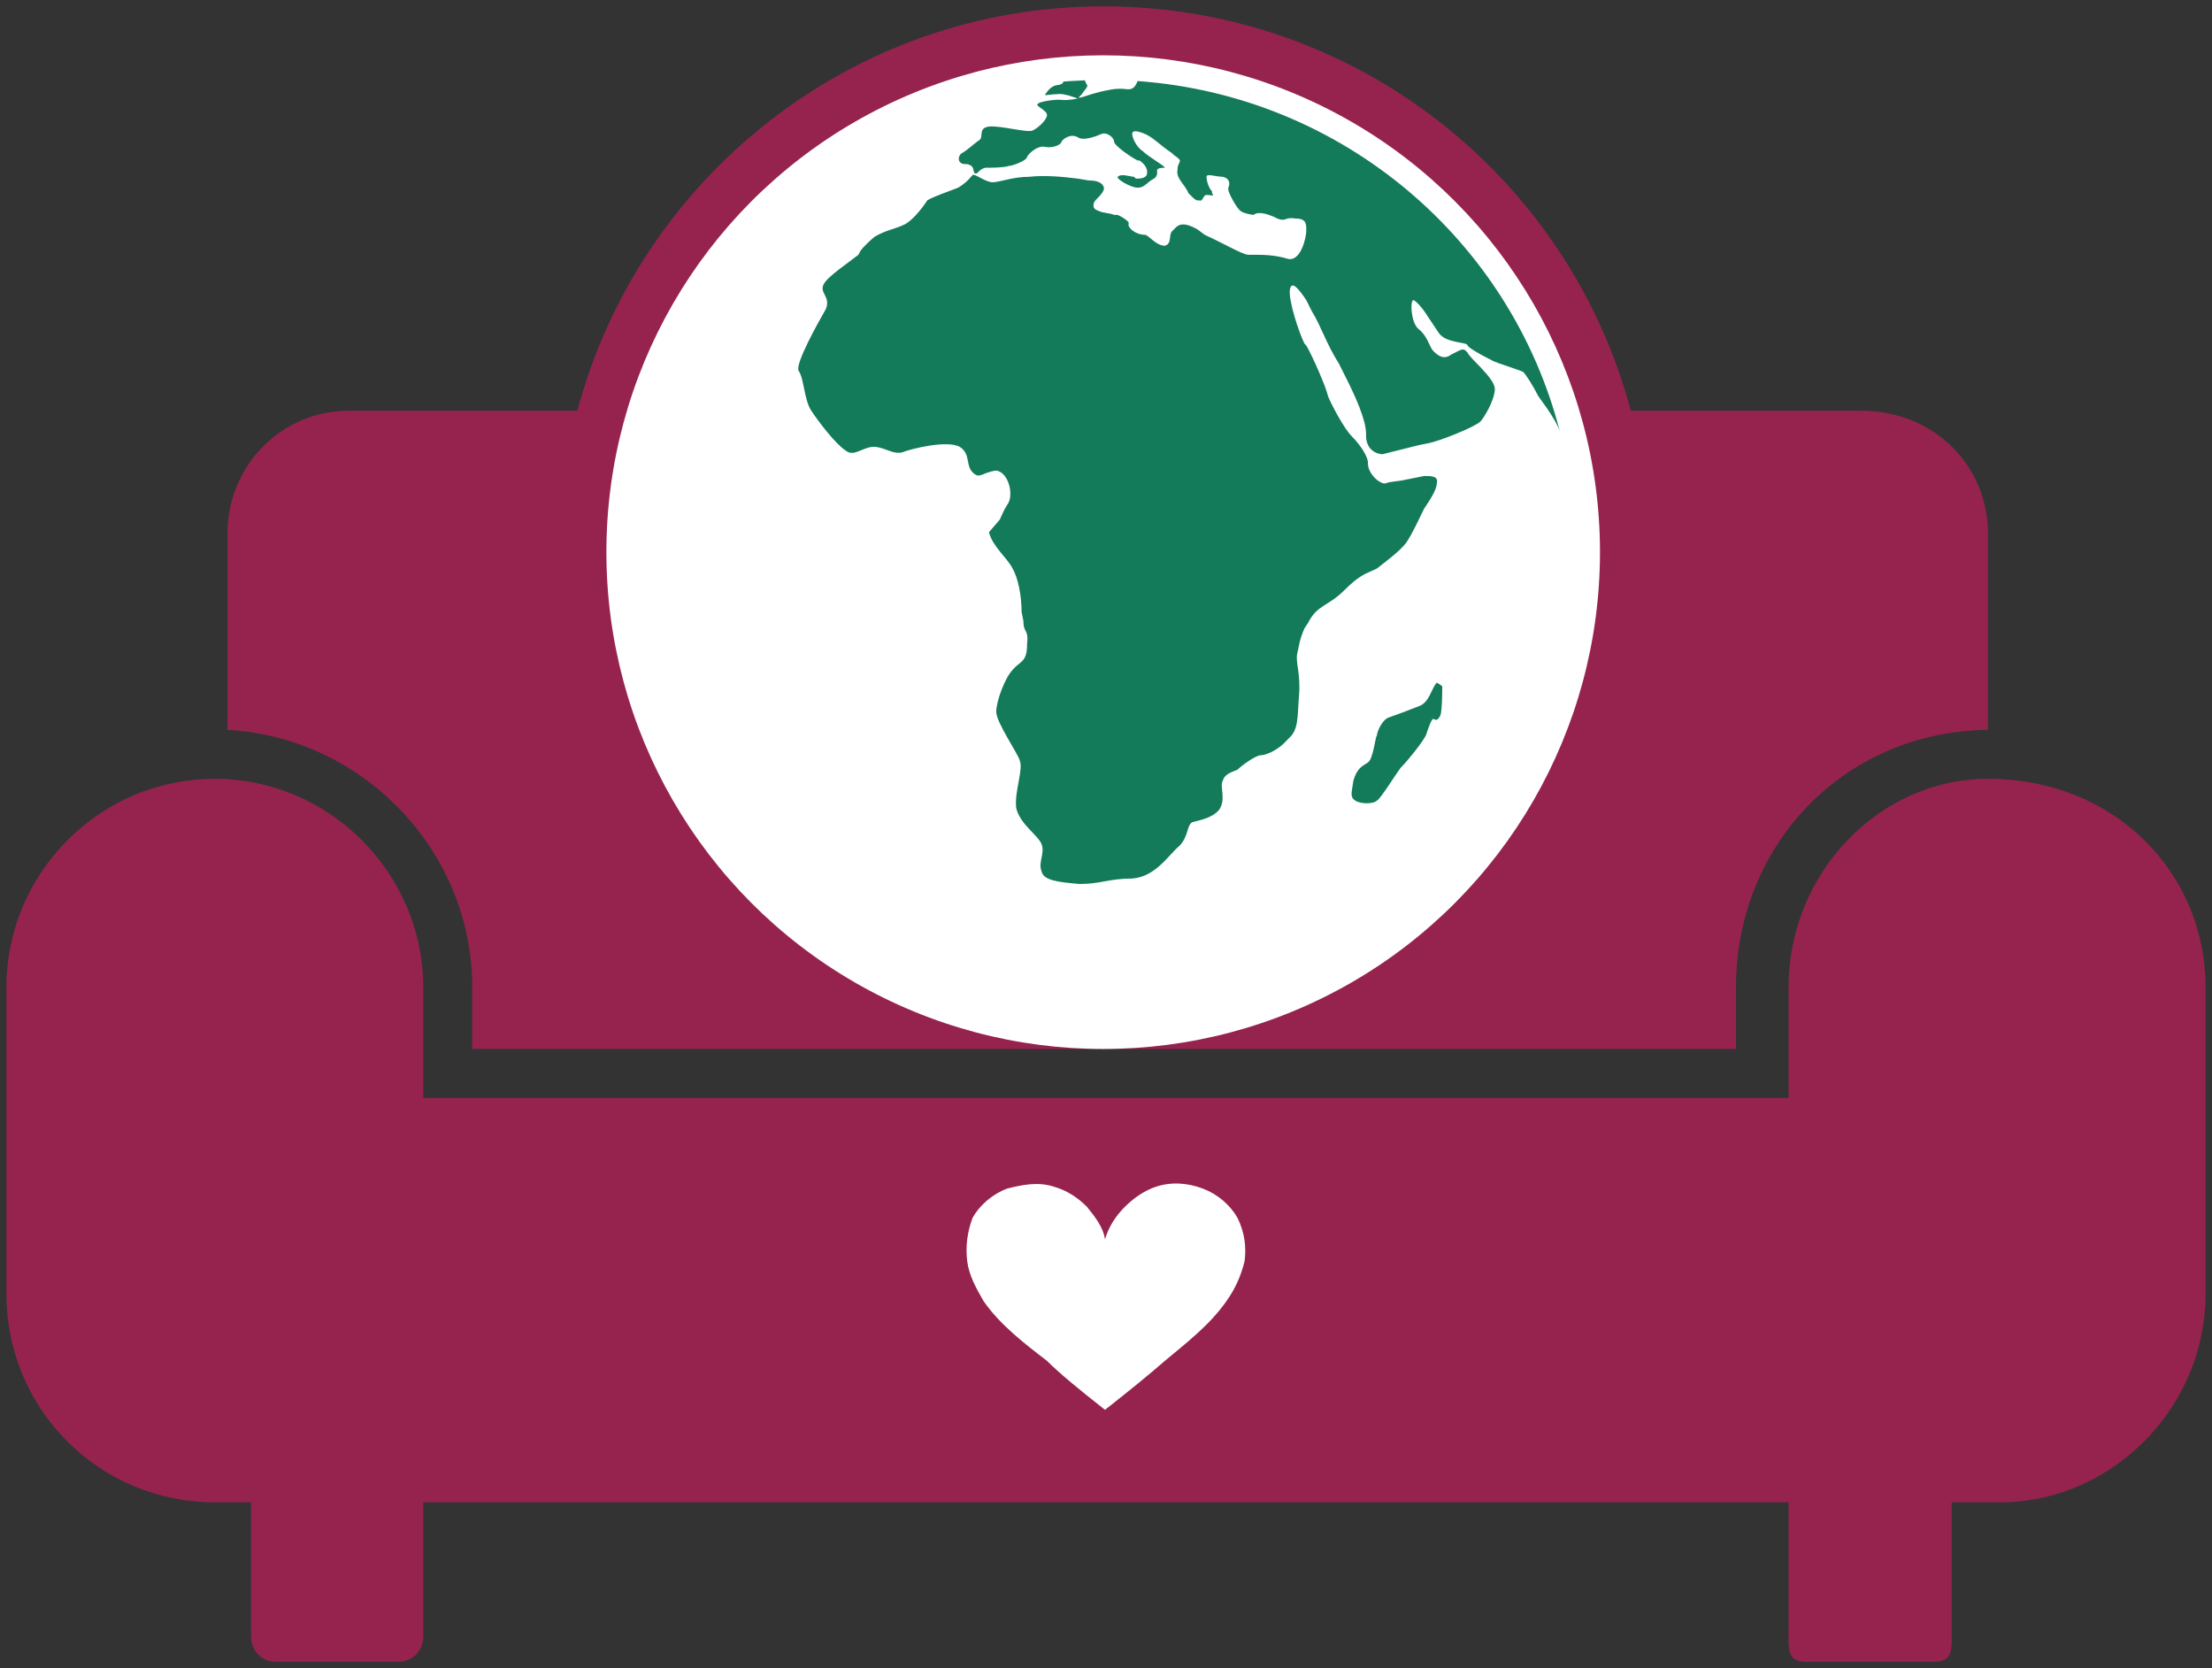 <svg viewBox="0 0 122 92" version="1.1" xmlns="http://www.w3.org/2000/svg">
  <rect x="0" y="0" width="122" height="92" fill="#333333" stroke="none"/>
  <path
     id="klimasofa-back"
     style="fill:#96234e;fill-rule:nonzero"
     d="m 60.845,0.35 c -13.9,0 -25.6,9.5 -29,22.3 h -12.6 c -3.7,0 -6.7,3 -6.7,6.8 v 10.8 c 7.4,0.4 13.5,6.6 13.5,14.2 v 3.4 h 69.7 v -3.4 c 0,-7.8 5.9,-14.1 13.9,-14.2 v -10.8 c 0,-3.8 -3,-6.8 -7,-6.8 h -12.7 c -3.4,-12.8 -15.1,-22.3 -29.1,-22.3 z" />
  <path
     id="klimasofa-seat"
     style="fill:#96234e;fill-rule:nonzero"
     d="m 109.645,42.95 c 7,0 12,5.2 12,11.5 v 16.9 c 0,6.2 -5,11.3 -11,11.5 -1,0 -2,0 -3,0 v 7.4 c 0,0.8 0,1.4 -1,1.4 h -7 c -1,0 -1,-0.6 -1,-1.4 v -7.4 h -75.3 v 7.4 c 0,0.8 -0.6,1.4 -1.4,1.4 h -6.7 c -0.8,0 -1.4,-0.6 -1.4,-1.4 v -7.4 h -2 c -6.35,0 -11.49,-5.1 -11.49,-11.5 v -16.9 c 0,-6.3 5.14,-11.5 11.49,-11.5 6.3,0 11.5,5.2 11.5,11.5 v 6.1 h 75.3 v -6.1 c 0,-6.3 5,-11.5 11,-11.5 z" />
  <path
     id="klimasofa-heart"
     style="fill:#ffffff;fill-rule:nonzero"
     d="m 55.545,65.55 c -0.8,0.3 -1.5,0.9 -1.9,1.6 -0.3,0.8 -0.4,1.6 -0.3,2.4 0.1,0.8 0.5,1.5 0.9,2.2 0.9,1.3 2.2,2.3 3.5,3.3 0.7,0.7 1.8,1.6 3.2,2.7 1.4,-1.1 2.5,-2 3.3,-2.7 1.2,-1 2.5,-2 3.4,-3.3 0.5,-0.7 0.8,-1.4 1,-2.2 0.1,-0.8 0,-1.6 -0.4,-2.4 -0.4,-0.7 -1.1,-1.3 -1.9,-1.6 -0.8,-0.3 -1.7,-0.4 -2.6,-0.1 -0.6,0.2 -1.2,0.6 -1.7,1.1 -0.5,0.5 -0.9,1.1 -1.1,1.8 -0.1,-0.7 -0.6,-1.3 -1,-1.8 -0.5,-0.5 -1.1,-0.9 -1.8,-1.1 -0.9,-0.3 -1.8,-0.1 -2.6,0.1 z" />
  <circle id="globe-bg" cx="60.845" cy="30.45" r="27.4" style="fill:#ffffff;fill-rule:nonzero" />
  <path
     id="globe-continents-1"
     style="fill:#137b5a;fill-rule:nonzero"
     d="m 59.845,4.43 c 0,0.11 0.1,0.21 0.1,0.24 0.1,0.06 -0.1,0.28 -0.2,0.41 l -0.1,0.14 c -0.1,0.09 -0.2,0.19 -0.1,0.17 l 0.2,-0.05 c 0.2,-0.06 0.5,-0.17 0.8,-0.24 l 0.1,-0.03 c 0.4,-0.08 0.9,-0.24 1.5,-0.15 0.4,0.05 0.5,-0.23 0.6,-0.45 11.3,0.81 20.6,8.78 23.3,19.38 -0.1,-0.4 -0.5,-1 -0.7,-1.3 l -0.5,-0.7 c -0.3,-0.6 -0.7,-1.2 -0.8,-1.3 0,-0.1 -1.5,-0.5 -1.8,-0.7 l -0.2,-0.1 c -0.4,-0.2 -1.1,-0.6 -1.1,-0.7 0,-0.2 -1.2,-0.1 -1.6,-0.7 l -0.6,-0.9 c -0.3,-0.5 -0.7,-0.9 -0.8,-0.9 -0.2,0.1 -0.1,1.3 0.3,1.6 0.5,0.4 0.6,1 0.8,1.2 0.3,0.3 0.6,0.5 1,0.2 l 0.4,-0.2 c 0.2,-0.1 0.3,-0.1 0.4,0 l 0.1,0.1 c 0.1,0.3 1.5,1.4 1.5,2 0,0.6 -0.6,1.6 -0.8,1.8 -0.3,0.3 -2.3,1.1 -2.9,1.2 l -0.5,0.1 v 0 l -2,0.5 c 0,0 -0.8,0 -0.9,-0.9 v -0.2 c 0,-0.8 -0.6,-2.1 -1.1,-3.1 l -0.4,-0.8 c -0.7,-1.1 -1,-2.1 -1.5,-2.9 l -0.3,-0.6 c -0.4,-0.6 -0.8,-1.1 -0.9,-0.6 -0.1,0.6 0.5,2.4 0.8,3 l 0.1,0.1 c 0.3,0.5 1.1,2.3 1.2,2.8 0.2,0.5 0.9,1.8 1.3,2.2 0.3,0.3 0.8,0.9 0.9,1.4 v 0.1 c 0,0.6 0.7,1.2 1,1.1 0.2,-0.1 0.7,-0.1 1.1,-0.2 l 1,-0.2 c 0.4,0 0.8,0 0.7,0.4 0,0.3 -0.3,0.8 -0.5,1.1 l -0.2,0.3 c -0.3,0.6 -0.6,1.3 -1,1.9 -0.4,0.5 -1.1,1 -1.6,1.4 -0.6,0.3 -0.9,0.3 -1.8,1.2 -0.9,0.9 -1.5,0.8 -2,1.8 l -0.2,0.3 c -0.3,0.7 -0.3,1 -0.4,1.4 -0.1,0.5 0.2,1.1 0.1,2.3 -0.1,1.2 0,1.9 -0.6,2.4 -0.6,0.7 -1.3,0.9 -1.5,0.9 -0.3,0 -1.1,0.6 -1.3,0.8 -0.2,0.1 -0.7,0.2 -0.8,0.6 -0.2,0.3 0.2,1 -0.2,1.6 -0.4,0.5 -1.2,0.6 -1.5,0.7 -0.3,0.2 -0.2,0.8 -0.7,1.3 -0.6,0.5 -1.3,1.7 -2.6,1.8 -1.3,0 -1.7,0.3 -2.9,0.3 -1.2,-0.1 -2,-0.2 -2.1,-0.7 -0.2,-0.5 0.2,-1 0,-1.5 -0.2,-0.5 -1.2,-1.1 -1.4,-2 -0.1,-0.9 0.4,-2.1 0.2,-2.6 -0.1,-0.4 -1.3,-2.1 -1.3,-2.7 0,-0.6 0.5,-1.9 0.9,-2.3 0.4,-0.5 0.8,-0.4 0.8,-1.4 0.1,-0.9 -0.2,-0.6 -0.2,-1.3 l -0.1,-0.5 c 0,-0.9 -0.2,-1.9 -0.5,-2.4 -0.3,-0.6 -1.1,-1.2 -1.3,-2 l 0.6,-0.7 c 0.1,-0.2 0.2,-0.5 0.4,-0.8 0.4,-0.5 0.1,-1.8 -0.6,-1.9 -0.8,0.1 -0.9,0.5 -1.3,0.1 -0.4,-0.4 -0.1,-1 -0.7,-1.4 -0.7,-0.4 -2.7,0.1 -3.2,0.3 -0.5,0.1 -0.8,-0.2 -1.4,-0.3 -0.7,-0.1 -1.2,0.6 -1.7,0.2 -0.6,-0.4 -1.5,-1.6 -1.9,-2.2 -0.4,-0.6 -0.4,-1.8 -0.7,-2.2 -0.2,-0.4 1.1,-2.7 1.5,-3.4 0.3,-0.7 -0.4,-0.9 -0.1,-1.4 0.2,-0.4 1.4,-1.2 1.9,-1.6 l 0.1,-0.2 c 0,0 0.2,-0.3 0.8,-0.8 0.7,-0.4 1.1,-0.4 1.7,-0.7 0.5,-0.3 1,-1 1.2,-1.3 0.3,-0.2 1.2,-0.5 1.7,-0.7 0.5,-0.3 0.7,-0.6 0.8,-0.7 0.1,-0.1 0.7,0.4 1.1,0.4 0.4,0 1.1,-0.3 2,-0.3 0.9,-0.1 1.9,0 2.7,0.1 l 0.6,0.1 c 0.4,0 0.7,0.1 0.8,0.3 0.2,0.3 -0.4,0.7 -0.5,0.9 -0.1,0.3 0,0.4 0.3,0.5 0.2,0.1 0.6,0.1 0.8,0.2 h 0.2 c 0.2,0.1 0.4,0.2 0.6,0.4 v 0.2 c 0.2,0.4 0.7,0.5 0.9,0.5 0.2,0 0.6,0.6 1.1,0.6 0.4,-0.1 0.2,-0.6 0.4,-0.8 l 0.2,-0.2 c 0.2,-0.2 0.5,-0.3 1.2,0.1 l 0.4,0.3 c 0.9,0.4 2.1,1.1 2.4,1.1 h 0.3 c 0.5,0 1.1,0 1.8,0.2 0.8,0.3 1.1,-1.2 1.1,-1.5 v -0.1 c 0,-0.3 0,-0.6 -0.6,-0.6 -0.6,-0.1 -0.5,0.2 -1,0 l -0.2,-0.1 c -0.7,-0.3 -1,-0.2 -1.1,-0.1 -0.1,0 -0.6,-0.1 -0.7,-0.2 -0.2,-0.1 -0.7,-1 -0.7,-1.2 v -0.1 c 0.1,-0.2 0.1,-0.5 -0.3,-0.6 -0.4,0 -0.9,-0.2 -0.9,0 0,0.2 0.1,0.6 0.3,0.8 v 0.1 c 0.2,0.2 -0.1,0.1 -0.3,0.1 -0.2,0 -0.2,0.4 -0.4,0.3 h -0.1 c -0.1,0 -0.2,-0.1 -0.4,-0.3 l -0.1,-0.1 c -0.2,-0.5 -0.7,-0.8 -0.6,-1.3 0,-0.5 0.4,-0.4 -0.2,-0.8 l -0.1,-0.1 c -0.7,-0.47 -0.9,-0.75 -1.4,-1.02 -0.6,-0.27 -0.8,-0.23 -0.8,-0.04 0,0.18 0.2,0.7 0.6,0.96 0.3,0.3 1.2,0.8 1.2,0.9 0,0 -0.4,0 -0.4,0.1 -0.1,0 0.1,0.3 -0.2,0.5 -0.4,0.2 -0.5,0.5 -0.9,0.5 -0.4,0 -1.2,-0.5 -1.1,-0.6 0.2,-0.2 0.7,0 0.9,0 l 0.1,0.1 c 0.2,0 0.5,0 0.6,-0.2 0.1,-0.3 -0.1,-0.6 -0.4,-0.8 h -0.1 c -0.4,-0.2 -1.3,-0.83 -1.3,-1.04 0,-0.22 -0.4,-0.55 -0.7,-0.42 -0.3,0.13 -1,0.4 -1.3,0.18 -0.4,-0.22 -0.8,0.08 -0.9,0.24 0,0.17 -0.5,0.38 -0.9,0.29 -0.4,-0.1 -0.9,0.35 -1,0.55 0,0.2 -0.8,0.5 -1,0.5 -0.3,0.1 -0.9,0.1 -1.3,0.1 -0.4,0.1 -0.4,0.4 -0.6,0.3 -0.1,-0.2 0,-0.4 -0.4,-0.5 h -0.1 c -0.5,0 -0.4,-0.5 -0.2,-0.6 0.3,-0.16 0.7,-0.55 1,-0.75 0.2,-0.2 -0.1,-0.64 0.5,-0.72 0.6,-0.07 2.1,0.35 2.4,0.22 0.3,-0.13 0.8,-0.59 0.8,-0.86 0,-0.27 -0.7,-0.5 -0.5,-0.62 0.1,-0.11 0.8,-0.23 1.2,-0.22 l 0.1,0.01 c 0.4,0.04 0.9,-0.08 0.9,-0.08 l -0.4,-0.13 c -0.1,-0.04 -0.3,-0.08 -0.4,-0.1 -0.2,-0.05 -1,0.05 -1,0.05 V 5.21 c 0.1,-0.13 0.3,-0.49 0.7,-0.52 0.2,-0.03 0.3,-0.1 0.3,-0.19 0.3,-0.02 0.5,-0.04 0.8,-0.05 z" />
  <path
     id="globe-continents-2"
     style="fill:#137b5a;fill-rule:nonzero"
     d="m 79.245,37.65 c -0.3,0.3 -0.4,1.1 -1,1.3 -0.5,0.2 -1.3,0.5 -1.6,0.6 -0.4,0.1 -0.7,0.8 -0.7,1 -0.1,0.1 -0.2,1.3 -0.5,1.5 -0.3,0.2 -0.6,0.3 -0.8,1 -0.1,0.7 -0.2,0.9 0.1,1.1 0.3,0.2 1,0.2 1.2,0 0.2,-0.1 1,-1.4 1.3,-1.8 0.4,-0.4 1.2,-1.4 1.4,-1.8 0.1,-0.3 0.3,-0.9 0.4,-0.9 0.1,0 0.2,0.2 0.4,-0.2 0.1,-0.3 0.1,-1.4 0.1,-1.6 -0.1,-0.1 -0.3,-0.2 -0.3,-0.2" />
</svg>
